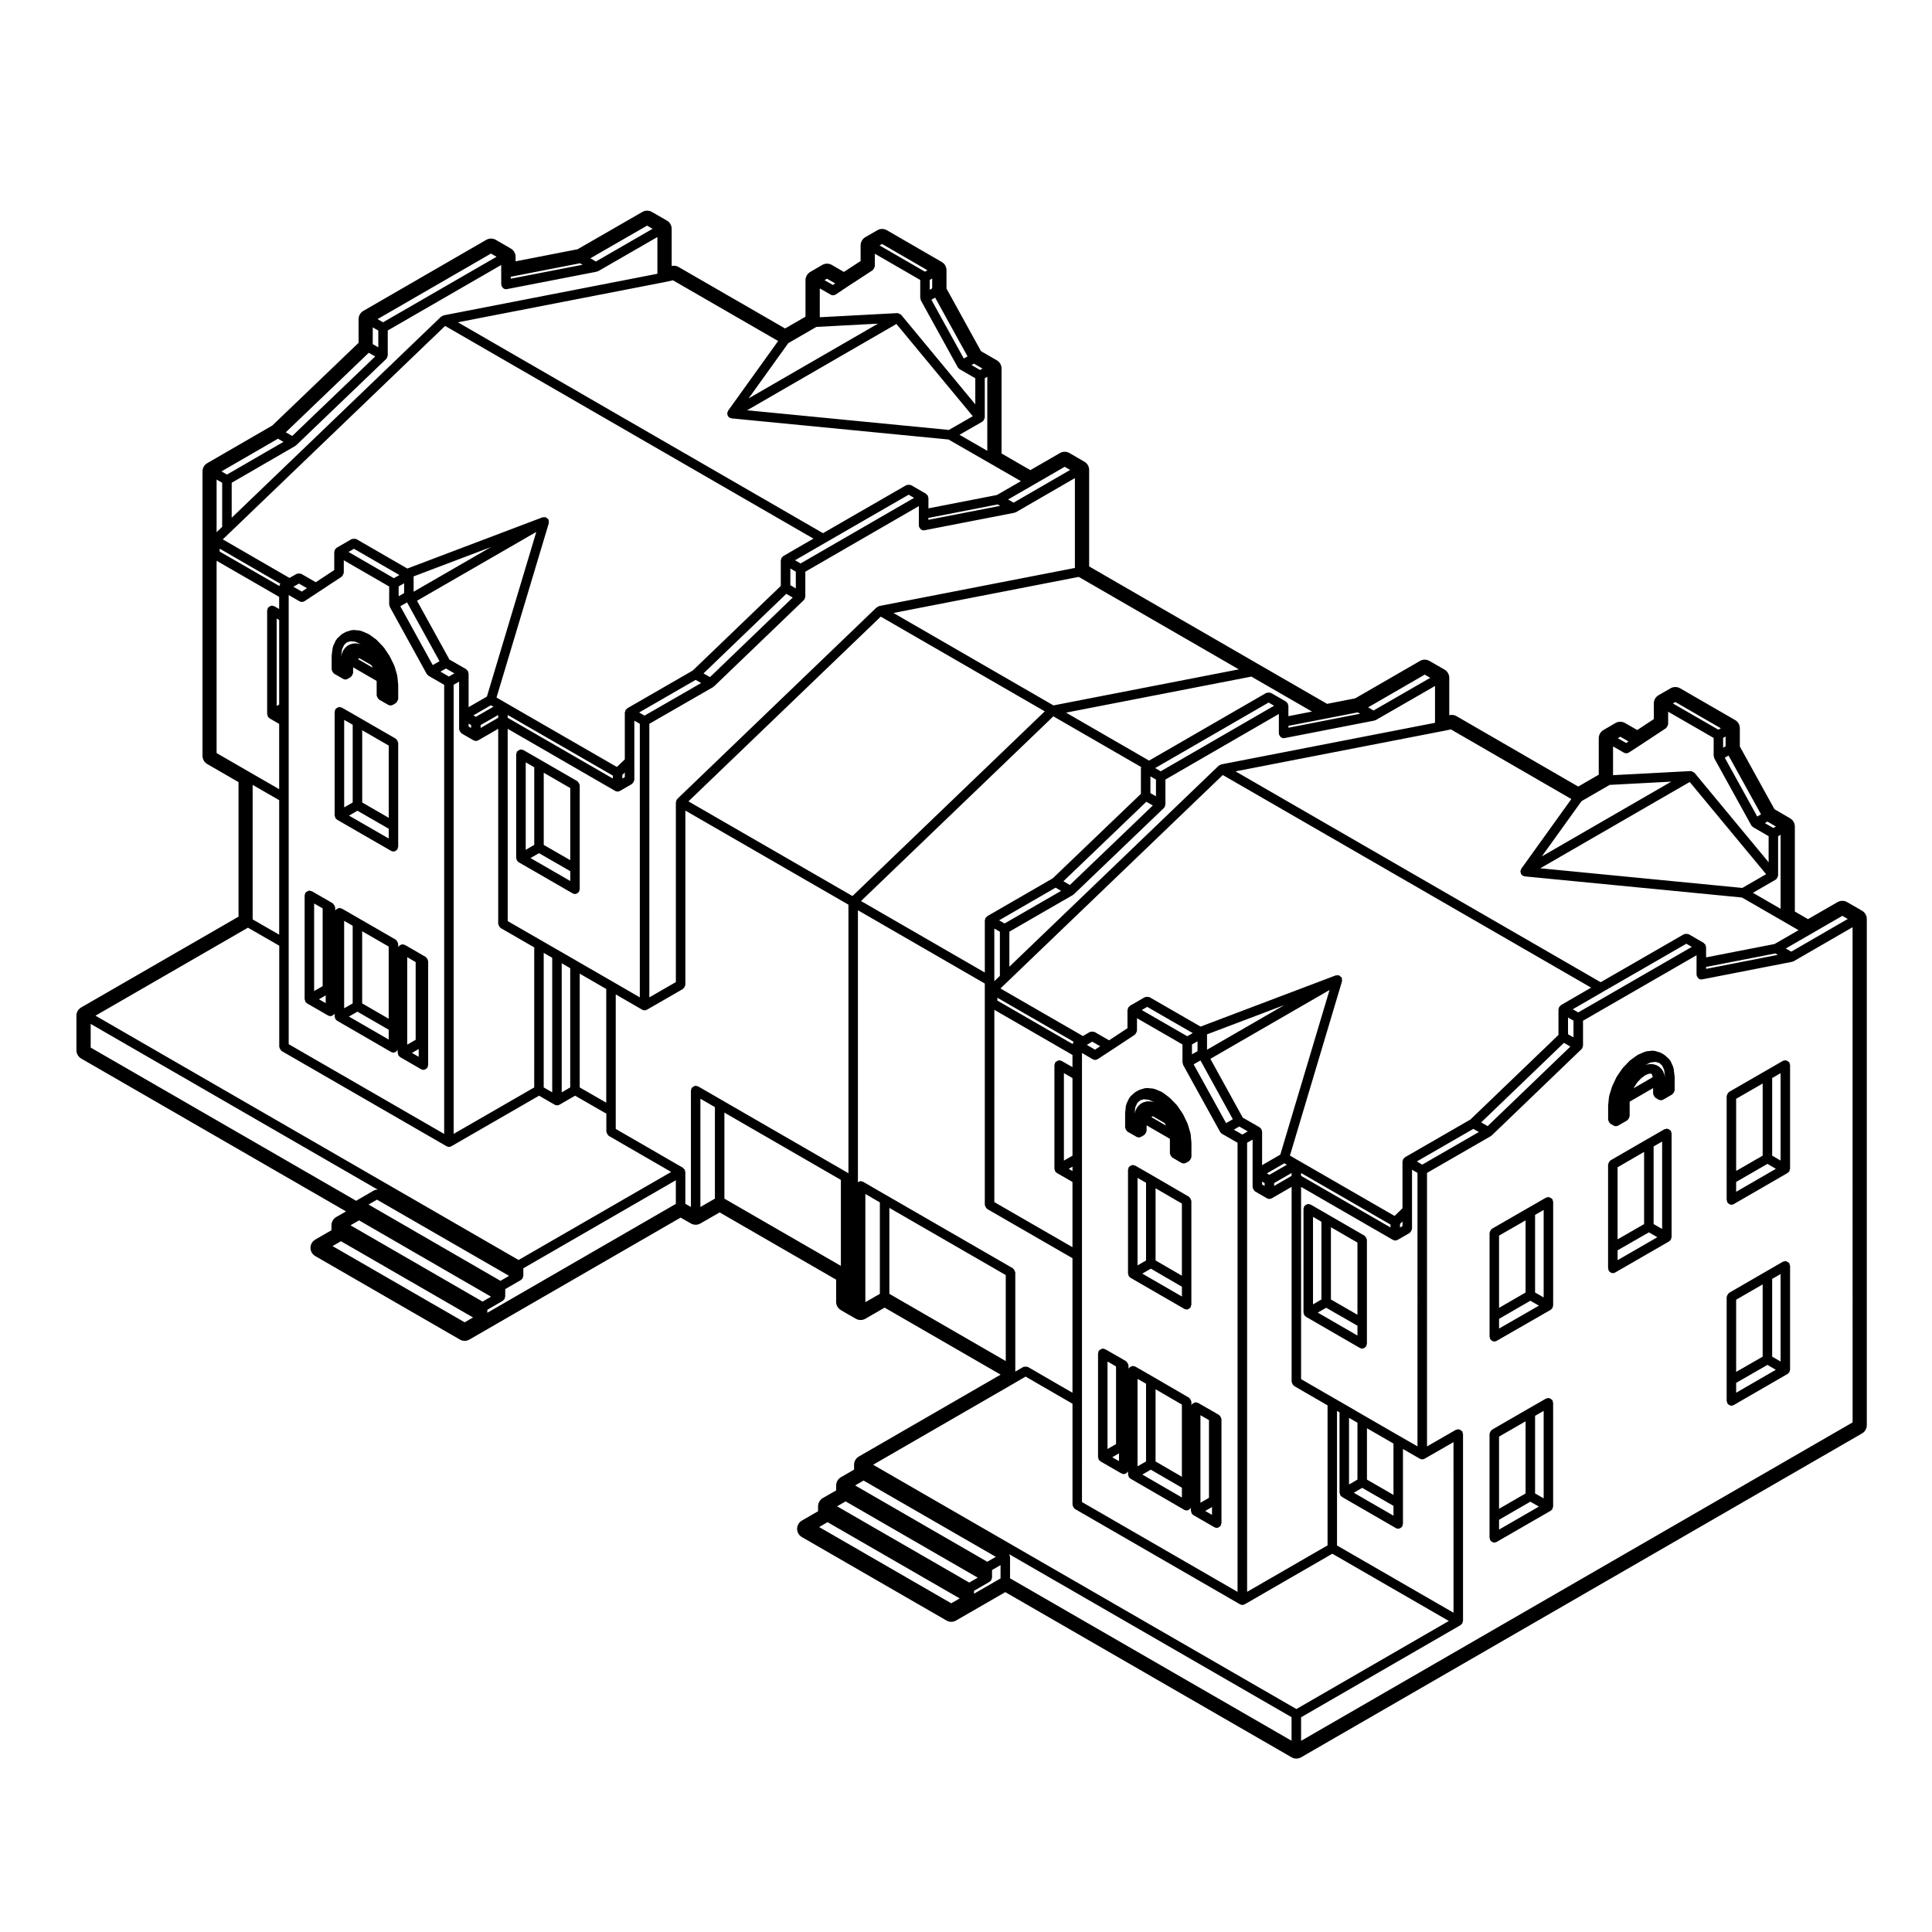 <?xml version="1.0" encoding="UTF-8"?>
<!-- Uploaded to: ICON Repo, www.svgrepo.com, Generator: ICON Repo Mixer Tools -->
<svg fill="#000000" width="800px" height="800px" version="1.1" viewBox="144 144 512 512" xmlns="http://www.w3.org/2000/svg">
 <g>
  <path d="m443.09 481.99c0.023 0.055-0.004 0.117 0.023 0.172 0.039 0.066 0.105 0.102 0.152 0.152 0.051 0.059 0.098 0.102 0.152 0.145 0.051 0.039 0.082 0.102 0.133 0.133 0.012 0.004 0.012 0.02 0.02 0.023l14.273 8.246c0.195 0.109 0.414 0.168 0.629 0.168 0.293 0 0.555-0.137 0.781-0.324 0.059-0.051 0.105-0.09 0.145-0.145 0.055-0.059 0.121-0.09 0.16-0.156 0.059-0.105 0.016-0.215 0.047-0.328 0.031-0.105 0.121-0.18 0.121-0.301v-27.531c0-0.059-0.055-0.102-0.066-0.156-0.02-0.168-0.098-0.289-0.176-0.43-0.086-0.145-0.152-0.266-0.281-0.367-0.051-0.035-0.051-0.105-0.105-0.133l-9.496-5.523c-0.004 0-0.004-0.004-0.004-0.004l-4.777-2.746c-0.105-0.059-0.223-0.016-0.332-0.047-0.105-0.031-0.176-0.121-0.297-0.121-0.059 0-0.102 0.055-0.152 0.066-0.172 0.02-0.301 0.102-0.449 0.188-0.137 0.086-0.258 0.141-0.352 0.273-0.039 0.051-0.105 0.055-0.137 0.105-0.059 0.105-0.016 0.215-0.047 0.328-0.031 0.105-0.121 0.18-0.121 0.301v27.555c0 0.066 0.059 0.102 0.066 0.156 0.023 0.109 0.043 0.191 0.09 0.301zm5.891-1.781 8.238 4.785v2.594l-10.5-6.066zm8.234 1.875-6.977-4.055v-19.121l6.977 4.055zm-9.496-4.051-2.258 1.309v-23.184l2.258 1.293z"/>
  <path d="m587.77 429.09-0.258-2.016c-0.012-0.074-0.082-0.105-0.102-0.176-0.016-0.059 0.023-0.121-0.004-0.18l-0.711-1.57c-0.039-0.086-0.137-0.105-0.188-0.18-0.055-0.07-0.039-0.168-0.105-0.227l-1.152-1.062c-0.035-0.035-0.098-0.02-0.133-0.051s-0.039-0.09-0.09-0.117l-0.785-0.453c-0.047-0.023-0.102 0-0.145-0.02-0.047-0.02-0.066-0.082-0.109-0.098l-1.484-0.453c-0.086-0.023-0.16 0.035-0.246 0.023-0.09-0.012-0.156-0.086-0.246-0.074l-1.691 0.168c-0.074 0.004-0.109 0.082-0.18 0.098-0.066 0.02-0.125-0.023-0.195 0.004l-1.844 0.797c-0.051 0.02-0.059 0.082-0.105 0.105-0.039 0.023-0.098 0.004-0.133 0.035l-1.867 1.359c-0.035 0.023-0.031 0.074-0.059 0.102-0.035 0.031-0.086 0.016-0.109 0.051l-1.742 1.82c-0.023 0.031-0.016 0.07-0.039 0.102-0.023 0.031-0.07 0.031-0.09 0.059l-1.492 2.176c-0.02 0.031-0.004 0.07-0.02 0.105-0.023 0.035-0.07 0.039-0.086 0.074l-1.113 2.371c-0.016 0.031 0.012 0.066-0.004 0.102-0.012 0.031-0.051 0.035-0.059 0.07l-0.734 2.394c-0.016 0.047 0.02 0.086 0.016 0.133-0.012 0.047-0.059 0.07-0.066 0.109l-0.227 2.273c0 0.023 0.02 0.039 0.02 0.066 0 0.023-0.023 0.035-0.023 0.059v3.68c0 0.066 0.059 0.105 0.07 0.168 0.02 0.16 0.098 0.281 0.176 0.422 0.086 0.145 0.152 0.266 0.293 0.367 0.051 0.039 0.055 0.105 0.105 0.137l0.801 0.449 0.004 0.004c0.191 0.105 0.402 0.16 0.613 0.16 0.223 0 0.438-0.059 0.637-0.172l2.371-1.375c0.055-0.031 0.055-0.098 0.105-0.133 0.133-0.102 0.203-0.223 0.289-0.367 0.086-0.145 0.152-0.262 0.176-0.43 0.004-0.059 0.066-0.102 0.066-0.156v-3.641l0.02-0.242 6.195-3.578v1.484c0 0.059 0.059 0.102 0.066 0.156 0.02 0.16 0.098 0.281 0.176 0.43 0.086 0.141 0.145 0.266 0.281 0.367 0.051 0.035 0.051 0.105 0.105 0.133l0.805 0.473c0.004 0 0.004 0 0.012 0.004 0.191 0.105 0.402 0.168 0.625 0.168 0.223 0 0.438-0.059 0.629-0.172l2.379-1.375c0.055-0.031 0.055-0.098 0.105-0.133 0.133-0.102 0.195-0.223 0.289-0.367 0.086-0.145 0.156-0.262 0.176-0.43 0.004-0.059 0.066-0.102 0.066-0.156v-3.672c0-0.031-0.031-0.051-0.035-0.082-0.023-0.051 0.004-0.07 0-0.102zm-2.578 0.004c-0.012-0.066-0.074-0.098-0.09-0.152-0.016-0.055 0.02-0.117-0.004-0.172l-0.457-1.043c-0.039-0.086-0.133-0.105-0.188-0.176-0.051-0.074-0.039-0.176-0.105-0.242l-0.754-0.699c-0.074-0.07-0.176-0.051-0.262-0.102-0.086-0.047-0.109-0.141-0.207-0.172l-0.453-0.145h-0.004c-0.012 0-0.012-0.012-0.016-0.012l-0.516-0.156c-0.082-0.02-0.145 0.031-0.227 0.023-0.098-0.012-0.152-0.09-0.258-0.074l-1.184 0.105c-0.074 0.004-0.109 0.082-0.18 0.098-0.07 0.02-0.133-0.023-0.203 0.004l-0.098 0.039 0.004-0.004 1.551-0.676 1.254-0.121 0.961 0.301 0.746 0.684 0.523 1.164 0.223 1.758v0.246zm-8.094 2.965 0.871-1.301 0.992-1.039 1.043-0.762 0.887-0.383 0.742-0.066 0.02 0.004 0.004 0.004 0.277 0.645 0.039 0.316-5.031 2.902z"/>
  <path d="m442.4 443.39c0.086 0.141 0.145 0.266 0.281 0.363 0.047 0.039 0.051 0.105 0.105 0.137l2.379 1.367h0.004c0.191 0.105 0.402 0.168 0.625 0.168 0.215 0 0.434-0.059 0.625-0.168l0.805-0.465c0.055-0.031 0.059-0.102 0.105-0.137 0.137-0.102 0.203-0.223 0.289-0.367 0.086-0.141 0.156-0.262 0.176-0.422 0.012-0.066 0.07-0.102 0.07-0.16v-1.477l6.156 3.562 0.016 0.297v3.594c0 0.066 0.059 0.102 0.066 0.156 0.023 0.168 0.102 0.289 0.18 0.43 0.082 0.145 0.145 0.266 0.281 0.367 0.047 0.039 0.051 0.105 0.105 0.137l2.402 1.387h0.012c0.188 0.105 0.402 0.168 0.621 0.168 0.215 0 0.434-0.059 0.621-0.168h0.012l0.781-0.453c0.055-0.031 0.059-0.102 0.105-0.137 0.133-0.102 0.195-0.223 0.281-0.363 0.086-0.145 0.16-0.266 0.18-0.434 0.012-0.059 0.066-0.102 0.066-0.156v-3.68c0-0.02-0.02-0.035-0.023-0.055 0-0.023 0.02-0.039 0.02-0.059l-0.207-2.273c-0.004-0.051-0.055-0.082-0.059-0.125-0.012-0.047 0.023-0.082 0.012-0.121l-0.73-2.418c-0.012-0.035-0.051-0.047-0.066-0.082-0.016-0.035 0.012-0.07-0.004-0.105l-1.137-2.363c-0.016-0.035-0.055-0.035-0.074-0.066-0.016-0.035 0-0.07-0.02-0.102l-1.465-2.168c-0.023-0.035-0.07-0.031-0.102-0.066-0.023-0.031-0.012-0.074-0.039-0.105l-1.77-1.82c-0.023-0.031-0.07-0.02-0.102-0.039-0.023-0.023-0.02-0.07-0.051-0.09l-1.812-1.367c-0.047-0.035-0.105-0.016-0.152-0.039-0.055-0.031-0.066-0.098-0.117-0.117l-1.848-0.777c-0.066-0.031-0.133 0.016-0.203 0-0.066-0.02-0.105-0.09-0.172-0.098l-1.742-0.156c-0.105-0.02-0.168 0.066-0.266 0.074-0.082 0.004-0.141-0.047-0.223-0.023l-1.465 0.453c-0.051 0.016-0.066 0.074-0.109 0.098-0.039 0.016-0.09-0.012-0.125 0.016l-0.805 0.453c-0.051 0.023-0.055 0.09-0.098 0.121-0.051 0.031-0.105 0.016-0.152 0.055l-1.137 1.062c-0.07 0.066-0.055 0.156-0.105 0.23-0.051 0.07-0.141 0.086-0.176 0.16l-0.73 1.57c-0.035 0.07 0.012 0.137-0.012 0.211-0.02 0.07-0.098 0.105-0.105 0.188l-0.207 1.996c0 0.023 0.02 0.047 0.02 0.07 0 0.02-0.023 0.035-0.023 0.059v3.672c0 0.066 0.059 0.102 0.066 0.156 0.008 0.18 0.086 0.297 0.164 0.445zm3.734-7.773 0.957-0.297 1.309 0.121 1.535 0.664 0.023 0.016-0.18-0.07c-0.059-0.02-0.109 0.02-0.172 0.004-0.055-0.016-0.086-0.074-0.141-0.082l-1.152-0.125c-0.098-0.02-0.168 0.066-0.262 0.07-0.086 0.004-0.152-0.051-0.242-0.023l-1.012 0.309c-0.105 0.031-0.141 0.133-0.23 0.188-0.09 0.051-0.195 0.035-0.277 0.105l-0.754 0.73c-0.066 0.066-0.051 0.156-0.102 0.227-0.055 0.07-0.145 0.09-0.18 0.172l-0.453 1.023c-0.031 0.066 0.016 0.121-0.004 0.188-0.02 0.07-0.086 0.105-0.098 0.18l0.16-1.562 0.523-1.145zm3.371 4.199 3.094 1.785 0.223 0.332 0.176 0.363-3.883-2.254z"/>
  <path d="m232.84 360.6c0.02 0.059-0.012 0.117 0.02 0.172 0.039 0.07 0.105 0.102 0.16 0.156 0.047 0.059 0.09 0.102 0.141 0.145 0.055 0.039 0.09 0.105 0.141 0.137 0.012 0.004 0.012 0.016 0.016 0.02l14.324 8.258c0.195 0.109 0.414 0.168 0.629 0.168 0.293 0 0.555-0.137 0.781-0.324 0.059-0.051 0.105-0.09 0.152-0.145s0.117-0.09 0.156-0.156c0.059-0.105 0.016-0.215 0.047-0.328 0.031-0.105 0.121-0.18 0.121-0.301v-27.543c0-0.066-0.059-0.102-0.066-0.156-0.023-0.168-0.102-0.289-0.18-0.43-0.082-0.145-0.145-0.266-0.281-0.367-0.047-0.039-0.051-0.105-0.105-0.137l-9.547-5.512-4.777-2.746c-0.105-0.059-0.223-0.016-0.328-0.047s-0.18-0.121-0.301-0.121c-0.059 0-0.102 0.059-0.156 0.066-0.172 0.02-0.293 0.102-0.438 0.18-0.141 0.086-0.262 0.145-0.359 0.277-0.035 0.051-0.105 0.055-0.137 0.105-0.059 0.105-0.016 0.215-0.047 0.328-0.031 0.105-0.121 0.18-0.121 0.301v27.543c0 0.066 0.059 0.102 0.066 0.156 0.02 0.113 0.043 0.199 0.09 0.301zm5.887-1.75 8.289 4.781v2.586l-10.535-6.074zm8.285 1.875-7.023-4.055v-19.141l7.027 4.055v19.141zm-9.543-4.055-2.258 1.293v-23.184l2.258 1.293z"/>
  <path d="m232.12 322.01c0.086 0.141 0.145 0.266 0.281 0.367 0.051 0.035 0.051 0.105 0.105 0.133l2.398 1.395c0.004 0.004 0.012 0 0.02 0.004 0.188 0.105 0.398 0.168 0.613 0.168 0.227 0 0.449-0.07 0.645-0.18 0.004-0.004 0.016-0.004 0.023-0.012l0.781-0.492c0.047-0.031 0.047-0.09 0.09-0.121 0.125-0.105 0.188-0.23 0.266-0.379 0.086-0.145 0.16-0.266 0.18-0.434 0.004-0.051 0.055-0.082 0.055-0.133v-1.484l6.207 3.594 0.035 0.289v3.582c0 0.066 0.059 0.102 0.066 0.156 0.023 0.168 0.102 0.289 0.176 0.43 0.09 0.145 0.152 0.266 0.289 0.367 0.047 0.039 0.051 0.105 0.105 0.137l2.402 1.387h0.012c0.188 0.105 0.402 0.168 0.621 0.168 0.215 0 0.434-0.059 0.621-0.168h0.012l0.781-0.453c0.055-0.031 0.059-0.102 0.105-0.137 0.125-0.102 0.191-0.223 0.277-0.363 0.086-0.145 0.16-0.266 0.18-0.434 0.012-0.059 0.066-0.102 0.066-0.156v-3.68c0-0.023-0.023-0.035-0.023-0.059s0.023-0.039 0.02-0.066l-0.227-2.273c-0.004-0.047-0.051-0.066-0.059-0.105-0.004-0.047 0.031-0.086 0.016-0.125l-0.711-2.414c-0.012-0.039-0.059-0.051-0.074-0.09-0.012-0.039 0.016-0.082-0.004-0.109l-1.16-2.363c-0.016-0.031-0.051-0.031-0.066-0.059-0.02-0.023 0-0.059-0.02-0.09l-1.465-2.188c-0.023-0.035-0.074-0.035-0.102-0.066-0.023-0.031-0.012-0.074-0.039-0.105l-1.742-1.82c-0.031-0.035-0.082-0.02-0.109-0.051-0.031-0.023-0.023-0.074-0.059-0.102l-1.844-1.34c-0.047-0.031-0.102-0.012-0.141-0.035-0.039-0.023-0.055-0.086-0.105-0.105l-1.867-0.797c-0.066-0.031-0.133 0.016-0.195-0.004-0.07-0.016-0.105-0.09-0.18-0.098l-1.715-0.156c-0.102-0.016-0.16 0.066-0.258 0.074-0.082 0.004-0.145-0.047-0.23-0.023l-1.465 0.453c-0.051 0.016-0.066 0.074-0.109 0.098-0.039 0.016-0.09-0.012-0.125 0.016l-0.805 0.453c-0.055 0.031-0.055 0.098-0.105 0.125-0.047 0.035-0.105 0.02-0.145 0.059l-1.117 1.062c-0.066 0.059-0.051 0.145-0.102 0.215s-0.141 0.086-0.176 0.16l-0.73 1.566c-0.031 0.066 0.012 0.121-0.012 0.188-0.02 0.07-0.09 0.102-0.102 0.172l-0.277 2.004c-0.004 0.035 0.023 0.059 0.023 0.098-0.004 0.031-0.035 0.051-0.035 0.082v3.672c0 0.059 0.059 0.102 0.066 0.156 0.004 0.176 0.078 0.297 0.16 0.441zm3.781-7.769 0.973-0.297 1.25 0.109 1.441 0.625-0.047-0.016c-0.055-0.02-0.105 0.02-0.16 0.012-0.059-0.016-0.09-0.074-0.145-0.082l-1.164-0.105c-0.098-0.016-0.156 0.066-0.25 0.074-0.082 0.004-0.152-0.051-0.23-0.023l-1.004 0.309c-0.102 0.031-0.137 0.133-0.227 0.18-0.086 0.051-0.191 0.031-0.273 0.105l-0.754 0.711c-0.07 0.066-0.055 0.16-0.105 0.238-0.051 0.07-0.141 0.09-0.18 0.172l-0.457 1.023c-0.031 0.066 0.012 0.121-0.004 0.188-0.02 0.066-0.086 0.098-0.098 0.16l-0.066 0.488v-0.258l0.242-1.754 0.543-1.176zm3.34 4.199 3.113 1.785 0.242 0.352 0.172 0.363-3.926-2.273z"/>
  <path d="m467.47 519.5c-0.086-0.141-0.145-0.266-0.281-0.367-0.051-0.035-0.051-0.105-0.105-0.133l-0.805-0.473c-0.004 0-0.004-0.004-0.004-0.004l-4.777-2.746c-0.105-0.059-0.215-0.016-0.328-0.047-0.105-0.031-0.18-0.121-0.301-0.121-0.059 0-0.102 0.059-0.156 0.066-0.172 0.02-0.293 0.102-0.441 0.18-0.137 0.086-0.258 0.145-0.352 0.277-0.039 0.051-0.105 0.055-0.137 0.105-0.059 0.105-0.016 0.215-0.047 0.328v0.004-1.074c0-0.059-0.055-0.102-0.066-0.156-0.02-0.168-0.098-0.289-0.176-0.43-0.086-0.145-0.152-0.266-0.281-0.367-0.051-0.035-0.051-0.105-0.105-0.133l-9.496-5.523c-0.004 0-0.004-0.004-0.004-0.004l-4.777-2.746c-0.105-0.059-0.223-0.016-0.332-0.047-0.105-0.031-0.176-0.121-0.297-0.121-0.059 0-0.102 0.055-0.152 0.066-0.172 0.02-0.301 0.102-0.449 0.188-0.137 0.086-0.258 0.141-0.352 0.273-0.039 0.051-0.105 0.055-0.137 0.105-0.059 0.105-0.016 0.215-0.047 0.328v0.004-1.102c0-0.059-0.055-0.102-0.066-0.156-0.02-0.168-0.102-0.289-0.18-0.434-0.086-0.141-0.145-0.266-0.281-0.363-0.047-0.039-0.051-0.105-0.105-0.137l-0.781-0.453-4.777-2.746c-0.105-0.059-0.223-0.016-0.328-0.047s-0.18-0.121-0.301-0.121c-0.059 0-0.102 0.059-0.156 0.066-0.172 0.02-0.293 0.102-0.438 0.18-0.141 0.086-0.262 0.145-0.359 0.277-0.035 0.051-0.105 0.055-0.137 0.105-0.059 0.105-0.016 0.215-0.047 0.328-0.031 0.105-0.121 0.18-0.121 0.301v27.555c0 0.066 0.059 0.102 0.066 0.156 0.016 0.109 0.039 0.203 0.086 0.309 0.023 0.059-0.004 0.117 0.023 0.172 0.039 0.066 0.105 0.102 0.156 0.152 0.047 0.059 0.09 0.102 0.145 0.145 0.051 0.039 0.082 0.102 0.133 0.133 0.012 0.004 0.012 0.02 0.02 0.023l5.562 3.199c0.203 0.109 0.414 0.168 0.629 0.168 0.293 0 0.555-0.137 0.785-0.324 0.055-0.051 0.102-0.09 0.141-0.145 0.055-0.059 0.121-0.09 0.16-0.156 0.059-0.105 0.016-0.215 0.047-0.328v-0.004 1.082c0 0.059 0.055 0.102 0.066 0.156 0.016 0.109 0.039 0.195 0.086 0.309 0.02 0.055-0.012 0.109 0.02 0.168 0.039 0.07 0.105 0.102 0.16 0.156 0.047 0.059 0.09 0.102 0.141 0.145 0.055 0.039 0.09 0.105 0.141 0.137 0.012 0.004 0.012 0.016 0.016 0.02l14.273 8.266c0.195 0.109 0.414 0.168 0.629 0.168 0.293 0 0.555-0.137 0.781-0.324 0.059-0.051 0.105-0.09 0.145-0.145 0.055-0.059 0.121-0.09 0.16-0.156 0.059-0.105 0.016-0.223 0.047-0.328v-0.004 1.094c0 0.066 0.059 0.102 0.066 0.156 0.016 0.109 0.039 0.195 0.086 0.301 0.02 0.059-0.012 0.117 0.02 0.172 0.039 0.07 0.105 0.102 0.156 0.156 0.051 0.055 0.098 0.102 0.152 0.145 0.047 0.039 0.082 0.102 0.133 0.133 0.012 0.004 0.012 0.02 0.02 0.023l5.582 3.219c0.195 0.109 0.414 0.168 0.629 0.168 0.293 0 0.555-0.137 0.781-0.324 0.059-0.051 0.105-0.09 0.145-0.145 0.055-0.059 0.121-0.09 0.16-0.156 0.059-0.105 0.016-0.215 0.047-0.328 0.031-0.105 0.121-0.18 0.121-0.301v-27.555c0-0.059-0.055-0.102-0.066-0.156-0.008-0.168-0.078-0.285-0.164-0.438zm-3.082 21.438-2.258 1.305v-23.195l2.258 1.293zm-7.176-5.582-6.977-4.055v-19.129l6.977 4.055zm-9.496-4.059-2.258 1.293v-23.176l2.258 1.293zm-7.953-4.602-2.258 1.309v-23.184l2.258 1.293zm0.781 2.453v2.062l-1.785-1.023zm8.434 4.332 8.238 4.785v2.586l-10.488-6.074zm16.215 9.902v2.074l-1.797-1.039z"/>
  <path d="m618.23 478.82c-0.031-0.055-0.102-0.059-0.137-0.105-0.105-0.133-0.227-0.203-0.371-0.289-0.141-0.086-0.262-0.156-0.43-0.176-0.059-0.012-0.098-0.066-0.152-0.066-0.109 0-0.188 0.098-0.297 0.121-0.109 0.023-0.23-0.016-0.332 0.047l-4.75 2.746-9.547 5.523c-0.055 0.031-0.059 0.102-0.105 0.137-0.133 0.102-0.195 0.223-0.281 0.363-0.086 0.145-0.16 0.266-0.18 0.434-0.012 0.059-0.066 0.102-0.066 0.156v27.555c0 0.117 0.098 0.191 0.121 0.301 0.023 0.109-0.016 0.227 0.047 0.328 0.039 0.07 0.105 0.102 0.16 0.156 0.047 0.059 0.09 0.102 0.145 0.145 0.227 0.188 0.492 0.324 0.781 0.324 0.215 0 0.434-0.055 0.629-0.168l14.297-8.266c0.012-0.004 0.012-0.02 0.02-0.023 0.055-0.035 0.086-0.098 0.133-0.133 0.059-0.051 0.105-0.09 0.145-0.145 0.055-0.059 0.121-0.09 0.16-0.156 0.031-0.055 0-0.109 0.02-0.172 0.047-0.105 0.07-0.188 0.086-0.301 0.012-0.059 0.066-0.102 0.066-0.156v-27.555c0-0.117-0.098-0.191-0.121-0.301-0.027-0.105 0.02-0.219-0.039-0.324zm-2.356 25.996-2.231-1.289v-20.605l2.231-1.289zm-4.75-1.289-7.027 4.039v-19.125l7.027-4.066zm-7.027 6.949 8.289-4.762 2.231 1.289-10.52 6.082z"/>
  <path d="m586.83 443.71c-0.031-0.055-0.102-0.059-0.137-0.105-0.102-0.125-0.215-0.191-0.359-0.277-0.145-0.086-0.266-0.156-0.438-0.18-0.059-0.004-0.098-0.066-0.156-0.066-0.117 0-0.191 0.098-0.301 0.121-0.109 0.031-0.227-0.016-0.328 0.047l-4.777 2.746-9.547 5.519c-0.055 0.031-0.059 0.102-0.105 0.137-0.133 0.102-0.195 0.223-0.281 0.363-0.086 0.145-0.16 0.266-0.18 0.434-0.012 0.059-0.066 0.102-0.066 0.156v27.535c0 0.117 0.098 0.191 0.121 0.301 0.031 0.109-0.016 0.227 0.047 0.328 0.039 0.07 0.105 0.102 0.16 0.156 0.047 0.059 0.09 0.102 0.145 0.145 0.227 0.188 0.492 0.324 0.781 0.324 0.215 0 0.434-0.055 0.629-0.168l14.324-8.266c0.004-0.004 0.004-0.016 0.016-0.02 0.055-0.031 0.09-0.102 0.141-0.137 0.055-0.051 0.102-0.09 0.141-0.145 0.055-0.059 0.121-0.09 0.16-0.156 0.031-0.055 0-0.117 0.02-0.172 0.047-0.105 0.07-0.188 0.086-0.301 0.004-0.059 0.066-0.098 0.066-0.156v-27.531c0-0.117-0.098-0.191-0.121-0.301-0.023-0.117 0.02-0.227-0.039-0.332zm-2.348 25.98-2.258-1.293v-20.586l2.258-1.293zm-4.781-1.289-7.027 4.039v-19.105l7.027-4.066zm-7.023 6.945 8.289-4.762 2.246 1.289-10.535 6.082z"/>
  <path d="m555.44 515.09c-0.031-0.055-0.105-0.059-0.137-0.105-0.102-0.125-0.215-0.191-0.359-0.277-0.145-0.086-0.266-0.156-0.438-0.18-0.059-0.004-0.102-0.066-0.156-0.066-0.117 0-0.191 0.098-0.301 0.121-0.109 0.023-0.227-0.016-0.328 0.047l-4.801 2.754-9.547 5.512c-0.055 0.031-0.059 0.102-0.105 0.137-0.133 0.105-0.203 0.223-0.281 0.367-0.086 0.141-0.156 0.262-0.18 0.43-0.004 0.059-0.066 0.098-0.066 0.156v27.555c0 0.117 0.098 0.191 0.121 0.301 0.031 0.109-0.016 0.227 0.047 0.328 0.039 0.07 0.105 0.102 0.156 0.156s0.098 0.102 0.152 0.145c0.227 0.188 0.492 0.324 0.781 0.324 0.215 0 0.434-0.055 0.629-0.168l14.344-8.277c0.004-0.004 0.004-0.016 0.016-0.02 0.055-0.031 0.09-0.102 0.141-0.137 0.055-0.051 0.102-0.09 0.141-0.145 0.055-0.059 0.121-0.09 0.16-0.156 0.031-0.055 0-0.109 0.02-0.172 0.047-0.105 0.07-0.188 0.086-0.301 0.004-0.059 0.066-0.098 0.066-0.156l-0.004-27.543c0-0.117-0.098-0.191-0.121-0.301-0.02-0.113 0.027-0.223-0.035-0.328zm-2.352 25.992-2.277-1.305v-20.574l2.277-1.305zm-4.797-1.301-7.027 4.066v-19.129l7.027-4.055zm-7.023 6.973 8.289-4.793 2.266 1.301-10.555 6.09z"/>
  <path d="m555.44 461.84c-0.031-0.055-0.105-0.059-0.137-0.105-0.102-0.125-0.215-0.191-0.359-0.277-0.145-0.086-0.266-0.156-0.438-0.18-0.059-0.004-0.102-0.066-0.156-0.066-0.117 0-0.191 0.098-0.301 0.121-0.109 0.023-0.227-0.016-0.328 0.047l-4.797 2.754-9.547 5.5c-0.055 0.031-0.059 0.102-0.105 0.137-0.125 0.102-0.191 0.223-0.277 0.363-0.086 0.145-0.156 0.266-0.18 0.434-0.004 0.059-0.066 0.098-0.066 0.156v27.531c0 0.117 0.098 0.191 0.121 0.301 0.031 0.109-0.016 0.227 0.047 0.328 0.039 0.07 0.105 0.102 0.16 0.156 0.047 0.059 0.09 0.102 0.141 0.145 0.23 0.188 0.5 0.324 0.785 0.324 0.215 0 0.43-0.055 0.629-0.168l14.344-8.246c0.004-0.004 0.004-0.016 0.016-0.02 0.055-0.031 0.09-0.102 0.141-0.137 0.055-0.051 0.102-0.09 0.141-0.145 0.055-0.059 0.121-0.09 0.16-0.156 0.031-0.055 0-0.109 0.02-0.172 0.047-0.105 0.07-0.188 0.086-0.301 0.004-0.059 0.066-0.098 0.066-0.156l0.004-27.535c0-0.117-0.098-0.191-0.121-0.301-0.031-0.113 0.016-0.23-0.047-0.332zm-2.352 25.992-2.277-1.305v-20.574l2.277-1.305zm-4.797-1.305-7.027 4.066v-19.141l7.027-4.051zm-7.023 6.977 8.289-4.793 2.266 1.301-10.555 6.066z"/>
  <path d="m618.23 425.59c-0.031-0.055-0.102-0.059-0.137-0.105-0.105-0.137-0.227-0.203-0.371-0.289-0.145-0.086-0.262-0.156-0.43-0.176-0.055-0.012-0.098-0.066-0.152-0.066-0.117 0-0.191 0.098-0.297 0.121-0.109 0.031-0.23-0.016-0.332 0.047l-4.75 2.746-9.547 5.5c-0.055 0.031-0.059 0.102-0.105 0.137-0.133 0.102-0.195 0.223-0.281 0.363-0.086 0.145-0.156 0.266-0.18 0.434-0.004 0.059-0.066 0.098-0.066 0.156v27.555c0 0.117 0.098 0.191 0.121 0.301s-0.016 0.227 0.047 0.328c0.039 0.07 0.105 0.102 0.16 0.156 0.047 0.059 0.09 0.102 0.145 0.145 0.227 0.188 0.492 0.324 0.781 0.324 0.215 0 0.434-0.055 0.629-0.168l14.297-8.266c0.012-0.004 0.012-0.02 0.02-0.023 0.055-0.035 0.086-0.098 0.133-0.133 0.059-0.051 0.105-0.09 0.145-0.145 0.051-0.055 0.117-0.09 0.156-0.152 0.031-0.055 0-0.109 0.023-0.172 0.047-0.105 0.07-0.191 0.086-0.309 0.012-0.059 0.066-0.102 0.066-0.156v-27.531c0-0.117-0.098-0.191-0.121-0.301-0.027-0.105 0.02-0.223-0.039-0.32zm-4.586 4.098 2.231-1.289v23.16l-2.231-1.301zm-2.519 20.566-7.027 4.055v-19.121l7.027-4.051zm-7.027 6.969 8.289-4.781 2.242 1.305-10.531 6.086z"/>
  <path d="m506.01 471.98c-0.086-0.141-0.145-0.266-0.281-0.363-0.047-0.039-0.051-0.105-0.105-0.137l-9.551-5.523-4.746-2.746c-0.105-0.059-0.223-0.016-0.328-0.047s-0.18-0.121-0.301-0.121c-0.059 0-0.102 0.055-0.152 0.066-0.168 0.02-0.289 0.098-0.434 0.176-0.141 0.086-0.266 0.152-0.367 0.289-0.039 0.047-0.105 0.051-0.137 0.105-0.059 0.105-0.016 0.223-0.047 0.328-0.031 0.105-0.121 0.18-0.121 0.301v27.555c0 0.059 0.055 0.102 0.066 0.156 0.016 0.109 0.039 0.195 0.082 0.301 0.023 0.059-0.004 0.117 0.023 0.172 0.039 0.07 0.105 0.102 0.16 0.156 0.047 0.059 0.09 0.102 0.145 0.145 0.051 0.039 0.082 0.102 0.133 0.133 0.012 0.004 0.012 0.02 0.02 0.023l14.297 8.266c0.195 0.109 0.414 0.168 0.629 0.168 0.293 0 0.555-0.137 0.781-0.324 0.059-0.051 0.105-0.09 0.145-0.145 0.055-0.059 0.121-0.09 0.16-0.156 0.059-0.105 0.016-0.223 0.047-0.328s0.121-0.18 0.121-0.301v-27.555c0-0.059-0.055-0.102-0.066-0.156-0.008-0.176-0.086-0.289-0.172-0.438zm-2.273 20.449-7.031-4.051v-19.148l7.031 4.066zm-9.547-4.051-2.227 1.289v-23.184l2.227 1.289zm1.258 2.188 8.293 4.769v2.602l-10.52-6.082z"/>
  <path d="m257.24 398.12c-0.09-0.145-0.152-0.273-0.293-0.367-0.047-0.039-0.051-0.105-0.105-0.137l-0.805-0.465h-0.004l-4.742-2.75c-0.102-0.059-0.211-0.016-0.316-0.047-0.109-0.031-0.191-0.125-0.312-0.125-0.059 0-0.102 0.055-0.152 0.066-0.168 0.02-0.289 0.098-0.43 0.176-0.145 0.086-0.273 0.152-0.371 0.293-0.039 0.047-0.105 0.047-0.133 0.102-0.059 0.102-0.016 0.211-0.047 0.316 0 0.004-0.004 0.012-0.004 0.016v-1.074c0-0.066-0.059-0.102-0.066-0.156-0.023-0.168-0.102-0.289-0.18-0.43-0.082-0.145-0.145-0.266-0.281-0.367-0.047-0.039-0.051-0.105-0.105-0.137l-9.547-5.512-4.777-2.754c-0.105-0.059-0.223-0.016-0.328-0.047-0.105-0.031-0.18-0.121-0.301-0.121-0.059 0-0.102 0.055-0.156 0.066-0.16 0.02-0.281 0.098-0.43 0.18-0.145 0.086-0.266 0.145-0.367 0.281-0.039 0.047-0.105 0.051-0.137 0.105-0.031 0.051 0 0.105-0.02 0.152v-0.891c0-0.059-0.055-0.098-0.066-0.145-0.02-0.168-0.098-0.289-0.176-0.434-0.086-0.141-0.145-0.273-0.277-0.367-0.047-0.039-0.051-0.105-0.102-0.133l-0.805-0.484h-0.012c0-0.004 0-0.012-0.004-0.012l-4.777-2.746c-0.105-0.059-0.215-0.016-0.328-0.047-0.105-0.031-0.18-0.121-0.301-0.121-0.059 0-0.102 0.059-0.156 0.066-0.172 0.023-0.293 0.102-0.441 0.18-0.137 0.086-0.258 0.145-0.352 0.277-0.039 0.051-0.105 0.055-0.137 0.105-0.059 0.105-0.016 0.215-0.047 0.328-0.031 0.105-0.121 0.18-0.121 0.301v27.555c0 0.066 0.059 0.102 0.066 0.156 0.016 0.109 0.039 0.195 0.086 0.309 0.02 0.055-0.012 0.109 0.02 0.168 0.039 0.07 0.105 0.102 0.16 0.156 0.047 0.059 0.09 0.102 0.141 0.145 0.055 0.039 0.09 0.105 0.141 0.137 0.012 0.004 0.012 0.016 0.016 0.02l5.582 3.211c0.203 0.109 0.418 0.168 0.629 0.168 0.293 0 0.555-0.137 0.785-0.324 0.055-0.051 0.102-0.09 0.141-0.145 0.055-0.059 0.121-0.09 0.16-0.156 0.031-0.051 0-0.105 0.02-0.152v0.891c0 0.059 0.055 0.102 0.066 0.156 0.016 0.109 0.039 0.195 0.086 0.309 0.02 0.055-0.012 0.109 0.02 0.168 0.039 0.07 0.105 0.102 0.16 0.156 0.047 0.059 0.09 0.102 0.141 0.145 0.055 0.039 0.09 0.105 0.141 0.137 0.012 0.004 0.012 0.016 0.016 0.02l14.324 8.289c0.195 0.109 0.414 0.168 0.629 0.168 0.293 0 0.555-0.137 0.781-0.324 0.059-0.051 0.105-0.09 0.152-0.145 0.047-0.055 0.117-0.09 0.156-0.156 0.059-0.105 0.016-0.223 0.047-0.328v-0.004 1.062c0 0.059 0.055 0.102 0.066 0.156 0.016 0.109 0.039 0.195 0.086 0.301 0.02 0.059-0.012 0.117 0.02 0.172 0.039 0.07 0.105 0.102 0.16 0.156 0.047 0.059 0.09 0.102 0.145 0.145 0.051 0.039 0.082 0.102 0.133 0.133 0.012 0.004 0.012 0.02 0.02 0.023l5.562 3.219c0.195 0.109 0.414 0.168 0.629 0.168 0.293 0 0.555-0.137 0.781-0.324 0.059-0.051 0.105-0.09 0.145-0.145 0.055-0.059 0.121-0.09 0.16-0.156 0.059-0.105 0.016-0.223 0.047-0.328s0.121-0.18 0.121-0.301v-27.543c0-0.066-0.059-0.102-0.07-0.16-0.004-0.188-0.078-0.305-0.156-0.449zm-3.086 21.434-2.231 1.289v-23.176l2.231 1.293zm-7.148-5.574-7.027-4.066v-19.121l7.027 4.055zm-9.543-4.066-2.258 1.293v-23.176l2.258 1.305zm-7.957-4.574-2.258 1.293v-23.195l2.258 1.293zm0.809 2.438v2.062l-1.793-1.027zm8.406 4.324 8.289 4.793v2.602l-10.539-6.098zm16.238 9.902v2.062l-1.785-1.031z"/>
  <path d="m297.4 351.53c-0.09-0.145-0.152-0.266-0.289-0.367-0.047-0.039-0.051-0.105-0.105-0.137l-9.547-5.512-4.777-2.754c-0.105-0.059-0.223-0.016-0.328-0.047-0.105-0.031-0.18-0.121-0.301-0.121-0.059 0-0.102 0.055-0.156 0.066-0.16 0.02-0.281 0.098-0.43 0.176-0.141 0.086-0.266 0.152-0.367 0.289-0.039 0.047-0.105 0.051-0.137 0.105-0.059 0.105-0.016 0.215-0.047 0.328-0.031 0.105-0.121 0.18-0.121 0.301v27.543c0 0.066 0.059 0.102 0.066 0.156 0.016 0.109 0.039 0.195 0.086 0.301 0.02 0.055-0.012 0.117 0.02 0.172 0.039 0.07 0.105 0.102 0.156 0.156 0.051 0.055 0.098 0.102 0.152 0.145 0.051 0.039 0.082 0.102 0.133 0.133 0.012 0.004 0.012 0.02 0.02 0.023l14.324 8.266c0.195 0.109 0.414 0.168 0.629 0.168 0.293 0 0.555-0.137 0.781-0.324 0.059-0.051 0.105-0.09 0.145-0.145 0.055-0.059 0.121-0.09 0.16-0.156 0.059-0.105 0.016-0.215 0.047-0.328 0.031-0.105 0.121-0.18 0.121-0.301v-27.547c0-0.066-0.059-0.102-0.066-0.156-0.012-0.172-0.09-0.289-0.168-0.434zm-2.277 20.43-7.027-4.051v-19.121l7.027 4.055zm-9.543-4.051-2.258 1.305v-23.184l2.258 1.305zm1.258 2.188 8.289 4.769v2.609l-10.539-6.082z"/>
  <path d="m638.72 521.69v-134.16c0-0.902-0.484-1.734-1.266-2.188l-3.965-2.281c-0.387-0.223-0.82-0.332-1.254-0.332s-0.871 0.109-1.258 0.332l-7.836 4.519-3.488-2.016v-22.52c0-0.898-0.48-1.723-1.25-2.176l-4.152-2.422-9.176-16.617v-4.832c0-0.902-0.484-1.734-1.258-2.18l-14.574-8.414c-0.387-0.227-0.828-0.336-1.258-0.336-0.434 0-0.867 0.109-1.254 0.332l-3.184 1.828c-0.781 0.449-1.266 1.285-1.266 2.188v4.152l-4.394 2.898-3.25-1.863c-0.387-0.223-0.82-0.332-1.254-0.332-0.438 0-0.875 0.109-1.27 0.344l-3.18 1.848c-0.77 0.449-1.25 1.281-1.25 2.176v9.664l-5.438 3.144-32.258-18.656c-0.383-0.227-0.82-0.336-1.258-0.336-0.168 0-0.328 0.016-0.5 0.051l-0.16 0.035v-9.906c0-0.902-0.484-1.734-1.258-2.18l-3.988-2.301c-0.387-0.227-0.828-0.336-1.258-0.336-0.434 0-0.871 0.109-1.258 0.336l-17.164 9.914-7.453 1.461-18.582-10.723-44.477-25.695v-25.574c0-0.902-0.484-1.734-1.258-2.18l-3.965-2.293c-0.387-0.227-0.828-0.336-1.258-0.336-0.434 0-0.871 0.109-1.258 0.336l-7.836 4.523-7.637-4.402v-22.516c0-0.902-0.484-1.738-1.266-2.188l-4.18-2.41-9.148-16.594v-4.871c0-0.902-0.48-1.734-1.258-2.18l-14.547-8.414c-0.387-0.227-0.82-0.336-1.258-0.336s-0.871 0.109-1.258 0.336l-3.184 1.84c-0.777 0.449-1.258 1.281-1.258 2.18v4.144l-4.43 2.891-3.203-1.859c-0.395-0.227-0.828-0.336-1.266-0.336s-0.875 0.109-1.27 0.344l-3.184 1.859c-0.77 0.453-1.25 1.281-1.25 2.176v9.672l-5.41 3.125-28.234-16.293c-0.383-0.227-0.82-0.336-1.258-0.336-0.176 0-0.352 0.02-0.523 0.055l-0.039 0.012v-9.844c0-0.902-0.484-1.738-1.266-2.188l-3.988-2.293c-0.387-0.223-0.82-0.332-1.254-0.332-0.434 0-0.867 0.109-1.258 0.332l-17.164 9.891-16.438 3.203v-1.203c0-0.902-0.48-1.727-1.254-2.18l-3.988-2.312c-0.395-0.227-0.828-0.336-1.266-0.336s-0.871 0.109-1.258 0.336l-32.582 18.832c-0.781 0.449-1.258 1.281-1.258 2.18v6.277l-22.871 21.926-17.234 9.969c-0.781 0.449-1.258 1.281-1.258 2.18v75.375c0 0.902 0.48 1.734 1.258 2.18l8.289 4.793v35.656l-41.699 24.055c-0.777 0.449-1.258 1.281-1.258 2.18v9.18c0 0.902 0.484 1.734 1.258 2.18l70.188 40.512-2.594 1.492c-0.781 0.449-1.266 1.285-1.266 2.188v1.309l-4.301 2.484c-0.777 0.449-1.258 1.281-1.258 2.18 0 0.902 0.484 1.734 1.258 2.18l38.34 22.133c0.387 0.227 0.828 0.336 1.258 0.336 0.434 0 0.871-0.109 1.258-0.336l55.973-32.324 2.734 1.562c0.383 0.223 0.816 0.332 1.25 0.332 0.434 0 0.867-0.109 1.254-0.332l5.109-2.938 30.867 17.824v5.883c0 0.898 0.473 1.723 1.246 2.176l1.996 1.168 2 1.137c0.383 0.223 0.816 0.328 1.246 0.328 0.434 0 0.871-0.109 1.258-0.336l5.106-2.941 30.738 17.754-37.574 21.703c-0.777 0.449-1.258 1.281-1.258 2.18v1.285l-3.496 2.023c-0.777 0.453-1.254 1.281-1.254 2.18v1.309l-3.527 2.023c-0.781 0.449-1.266 1.285-1.266 2.188v1.305l-4.301 2.488c-0.777 0.449-1.254 1.285-1.254 2.18 0 0.902 0.484 1.734 1.258 2.18l38.336 22.121c0.387 0.227 0.828 0.336 1.258 0.336 0.434 0 0.871-0.109 1.258-0.332l13.062-7.531 75.875 43.777c0.387 0.227 0.828 0.336 1.258 0.336 0.434 0 0.871-0.109 1.258-0.336l148.66-85.836c0.773-0.445 1.254-1.277 1.254-2.18zm-3.777-0.73-146.14 84.379v-6.246l42.285-24.434c0.012-0.004 0.012-0.02 0.02-0.023 0.055-0.035 0.086-0.098 0.133-0.133 0.059-0.051 0.105-0.09 0.145-0.145 0.055-0.059 0.121-0.09 0.16-0.156 0.031-0.055 0-0.109 0.02-0.172 0.047-0.105 0.07-0.188 0.086-0.301 0.012-0.059 0.066-0.102 0.066-0.156v-49.574c0-0.117-0.098-0.191-0.121-0.301-0.031-0.109 0.016-0.227-0.047-0.328-0.031-0.055-0.102-0.059-0.137-0.105-0.105-0.125-0.223-0.191-0.363-0.277-0.145-0.086-0.266-0.16-0.434-0.18-0.059-0.012-0.102-0.066-0.156-0.066-0.117 0-0.191 0.098-0.301 0.121s-0.227-0.016-0.328 0.047l-7.656 4.402v-72.484l16.898-9.734c0.004-0.004 0.004-0.016 0.016-0.02 0.051-0.031 0.082-0.086 0.121-0.121 0.031-0.023 0.074-0.012 0.105-0.039l23.82-22.898c0.004-0.004 0.004-0.012 0.004-0.016 0.031-0.031 0.031-0.074 0.059-0.105 0.051-0.059 0.117-0.09 0.156-0.156 0.059-0.102 0.016-0.207 0.039-0.312 0.031-0.105 0.121-0.191 0.121-0.301 0-0.004 0.004-0.012 0.004-0.016v-6.609l30.086-17.355v5.164c0 0.047 0.047 0.074 0.051 0.117 0.004 0.039-0.035 0.082-0.023 0.121 0.035 0.168 0.156 0.277 0.246 0.406 0.059 0.098 0.082 0.191 0.156 0.266 0.227 0.207 0.516 0.344 0.832 0.344 0.082 0 0.156-0.012 0.242-0.023l23.84-4.656c0.039-0.012 0.059-0.055 0.102-0.066 0.098-0.031 0.195-0.031 0.289-0.082h0.004l15.613-9.023 0.004 131.25zm-262.09 15.402 35.039 20.211-2.254 1.309-35.02-20.227zm-4.75 5.523 35.008 20.211-2.246 1.301-35.031-20.211zm-4.797 5.504 35.031 20.211-2.246 1.289-35.016-20.207zm38.82 18.188 4.141-2.394c0.012-0.004 0.012-0.02 0.02-0.023 0.055-0.035 0.086-0.098 0.133-0.133 0.059-0.051 0.105-0.09 0.152-0.145 0.047-0.055 0.117-0.09 0.156-0.156 0.031-0.055 0-0.117 0.02-0.172 0.047-0.105 0.07-0.188 0.086-0.301 0.004-0.059 0.066-0.098 0.066-0.156v-2.023l2.254-1.309v3.531l-7.027 4.051-0.004-0.77zm-26.742-33.406 37.051-21.402s0-0.004 0.004-0.004l3.352-1.953 12.43 7.195v26.793c0 0.066 0.059 0.102 0.066 0.156 0.023 0.168 0.102 0.289 0.176 0.43 0.09 0.145 0.152 0.266 0.289 0.367 0.047 0.039 0.051 0.105 0.105 0.137l43.75 25.262h0.012c0.188 0.105 0.402 0.168 0.621 0.168 0.215 0 0.434-0.059 0.621-0.168h0.012l23.207-13.402 30.875 17.82-40.395 23.34zm-41.926-94.773v24.254l-3.844 2.207v-28.688zm2.516 1.457 30.867 17.828v22.789l-30.867-17.82zm-167.94-23.508 76.066 43.918c-0.066-0.012-0.125 0.023-0.191 0.023-0.168 0-0.309 0-0.465 0.066-0.055 0.023-0.109-0.004-0.168 0.023l-4.746 2.754c-0.051 0.031-0.051 0.09-0.098 0.117l-70.398-40.629zm108.6 68.086-34.969-20.219 2.238-1.293 35.008 20.191zm-37.477-16.02 34.969 20.219-2.242 1.305-35-20.219zm-4.801 5.519 35.004 20.211-2.215 1.281-35.02-20.199zm38.789 18.18 4.109-2.394 0.016-0.012c0.012-0.004 0.012-0.02 0.02-0.023 0.051-0.031 0.086-0.09 0.125-0.125 0.059-0.051 0.105-0.09 0.145-0.145 0.055-0.059 0.121-0.09 0.16-0.156 0.031-0.055 0-0.117 0.023-0.176 0.039-0.105 0.066-0.188 0.082-0.297 0.012-0.059 0.066-0.102 0.066-0.156v-2.004l4.168-2.414c0.012-0.004 0.012-0.02 0.02-0.023 0.055-0.035 0.09-0.098 0.133-0.133 0.059-0.051 0.105-0.09 0.152-0.145s0.117-0.09 0.156-0.156c0.031-0.055 0-0.109 0.02-0.172 0.047-0.105 0.07-0.188 0.086-0.301 0.012-0.059 0.066-0.102 0.066-0.156v-2.016l40.414-23.332v6.266l-49.961 28.855zm8.285-13.203-112.13-64.742 40.41-23.32 8.293 4.769v26.824c0 0.066 0.059 0.102 0.066 0.156 0.023 0.168 0.102 0.289 0.18 0.43 0.082 0.145 0.145 0.266 0.281 0.367 0.047 0.039 0.051 0.105 0.105 0.137l43.719 25.242h0.012c0.188 0.105 0.402 0.168 0.621 0.168 0.215 0 0.434-0.059 0.621-0.168h0.012l23.234-13.402 4.141 2.394h0.012c0.188 0.105 0.402 0.168 0.621 0.168 0.215 0 0.434-0.059 0.621-0.168h0.012l4.141-2.394 8.289 4.762v4.793c0 0.059 0.055 0.102 0.066 0.156 0.02 0.168 0.102 0.289 0.18 0.434 0.086 0.141 0.145 0.266 0.281 0.363 0.047 0.039 0.051 0.105 0.105 0.137l16.551 9.562zm-7.32-266.71 1.473 0.852-30.066 17.359-1.465-0.84zm-29.855 20.398v4.445l-1.473-0.84v-4.445zm-2.535 5.891 1.715 0.977-21.992 21.078-1.703-0.984zm-24.055 22.773 1.457 0.84-14.973 8.664-1.465-0.84zm102.05-41.418v0c0.012-0.004 0.02-0.004 0.023-0.004l2.609-0.555 27.871 16.086-13.285 18.5c-0.051 0.07-0.02 0.152-0.055 0.223-0.047 0.105-0.105 0.176-0.125 0.289-0.004 0.039-0.047 0.066-0.051 0.105-0.004 0.066 0.051 0.105 0.051 0.168 0.004 0.125 0.039 0.227 0.086 0.348 0.023 0.082-0.016 0.16 0.031 0.238 0.023 0.039 0.07 0.055 0.098 0.098 0.047 0.059 0.098 0.09 0.141 0.141 0.02 0.02 0.039 0.039 0.059 0.055 0.035 0.031 0.031 0.082 0.066 0.105 0.02 0.016 0.039 0.012 0.059 0.02 0.137 0.09 0.293 0.125 0.449 0.156 0.039 0.012 0.066 0.051 0.105 0.055l57.52 5.602 10.922 6.277 8.262 4.762-6.363 3.672-18.141 3.535v-2.766c0-0.059-0.055-0.102-0.066-0.156-0.016-0.109-0.039-0.195-0.082-0.301-0.023-0.059 0.004-0.117-0.023-0.172-0.031-0.055-0.102-0.059-0.137-0.105-0.07-0.098-0.125-0.152-0.223-0.223-0.047-0.039-0.051-0.105-0.105-0.137l-3.965-2.293c-0.055-0.031-0.121 0-0.18-0.023-0.152-0.059-0.289-0.059-0.449-0.059-0.168 0-0.301 0-0.457 0.059-0.055 0.023-0.117-0.004-0.172 0.023l-22.078 12.73-96.77-55.883zm43.457-0.984 2.168 1.254-0.609 0.402-2.223-1.27zm0.984 4.234c0.004 0.004 0.016 0 0.02 0.004 0.188 0.105 0.395 0.16 0.605 0.16 0.238 0 0.457-0.074 0.66-0.203 0.012-0.004 0.031 0 0.039-0.012l2.934-1.961v-0.004l6.856-4.469c0.039-0.023 0.039-0.082 0.074-0.109 0.133-0.105 0.188-0.238 0.266-0.383 0.082-0.145 0.16-0.266 0.176-0.43 0.004-0.051 0.055-0.082 0.055-0.125v-3.324l12.031 6.957v4.781c0 0.109 0.098 0.188 0.121 0.297 0.023 0.105-0.02 0.215 0.035 0.312l0.012 0.02 9.789 17.75c0 0.004 0.004 0.004 0.012 0.012v0.004c0.07 0.121 0.18 0.191 0.277 0.281 0.07 0.055 0.105 0.141 0.188 0.188l4.16 2.402v6.918l-19.637-23.719c-0.02-0.02-0.051-0.016-0.07-0.035-0.102-0.105-0.223-0.137-0.348-0.203-0.117-0.066-0.207-0.141-0.336-0.168-0.055-0.012-0.102-0.031-0.156-0.035-0.02 0-0.035-0.02-0.055-0.02h-0.07l-20.539 1.094v-7.637zm13.605-13.434 12.027 6.957-0.66 0.383-12.031-6.957zm20.516 50.566 6.074-3.492c0.035-0.02 0.035-0.066 0.066-0.086 0.035-0.023 0.082-0.016 0.105-0.039 0.02-0.016 0.016-0.039 0.031-0.055 0.102-0.09 0.117-0.211 0.18-0.324 0.074-0.125 0.16-0.227 0.188-0.371 0.012-0.059 0.031-0.102 0.035-0.156 0-0.02 0.023-0.035 0.023-0.059v-10.41l0.664-0.379v19.613zm3.523-4.93-6.332 3.641-53.473-5.211 39.57-22.867zm1.922-12.25-2.262-1.305 0.648-0.371 2.266 1.305zm-4.305-3.035-8.586-15.566 0.992-0.574 8.586 15.574zm-8.371-18.602-0.66 0.379v-2.606l0.66-0.383zm-30.695 10.227 16.32-0.867-34.277 19.809 10.52-14.652zm65.801 37.066 1.445 0.836-14.984 8.672-1.465-0.84 6.539-3.773zm95.418 55.082 1.465 0.848-15.027 8.652-1.441-0.828zm-17.75 10 0.637 0.363-19.004 3.707v-0.5l10.047-1.949zm21.973 5.062h0.02l2.707-0.543 31.906 18.449-13.285 18.496c-0.051 0.07-0.02 0.152-0.055 0.227-0.047 0.102-0.105 0.172-0.121 0.281-0.012 0.039-0.051 0.059-0.055 0.105-0.004 0.066 0.051 0.105 0.051 0.168 0.004 0.125 0.039 0.227 0.086 0.348 0.023 0.082-0.016 0.16 0.031 0.238 0.023 0.039 0.07 0.059 0.102 0.098 0.039 0.059 0.09 0.09 0.137 0.137 0.02 0.02 0.039 0.047 0.059 0.066 0.035 0.023 0.031 0.074 0.066 0.102 0.02 0.016 0.039 0.012 0.059 0.02 0.137 0.09 0.293 0.125 0.449 0.156 0.039 0.012 0.066 0.051 0.105 0.055l57.59 5.602 10.883 6.277 4.109 2.383-6.363 3.668-18.141 3.535v-2.746c0-0.059-0.055-0.102-0.066-0.156-0.016-0.105-0.039-0.195-0.082-0.301-0.023-0.055 0.004-0.117-0.023-0.172-0.035-0.055-0.102-0.059-0.137-0.105-0.07-0.09-0.125-0.152-0.215-0.223-0.051-0.035-0.051-0.105-0.105-0.133l-3.965-2.301c-0.055-0.035-0.117 0-0.176-0.023-0.156-0.066-0.293-0.066-0.457-0.066-0.168 0-0.312-0.004-0.465 0.066-0.055 0.02-0.109-0.012-0.168 0.02l-22.078 12.723-96.77-55.879zm47.609 1.398 2.176 1.246-0.629 0.406-2.211-1.27zm0.961 4.223c0.004 0 0.012 0 0.016 0.004 0.188 0.105 0.395 0.16 0.609 0.16 0.23 0 0.453-0.074 0.648-0.191 0.016-0.004 0.023-0.004 0.035-0.012l3.004-1.949v-0.004h0.012l6.82-4.5c0.039-0.031 0.039-0.086 0.082-0.109 0.121-0.105 0.176-0.238 0.258-0.379 0.082-0.145 0.16-0.273 0.18-0.441 0.004-0.047 0.051-0.07 0.051-0.117v-3.324l12.062 6.957v4.769c0 0.109 0.098 0.188 0.121 0.297 0.023 0.105-0.02 0.215 0.035 0.312l9.82 17.789c0.004 0.004 0.012 0.012 0.016 0.016v0.012c0.082 0.137 0.203 0.223 0.316 0.312 0.051 0.047 0.086 0.105 0.141 0.141 0.004 0 0.012 0.004 0.016 0.004l4.102 2.383v6.914l-19.645-23.711c-0.023-0.023-0.059-0.02-0.086-0.047-0.082-0.082-0.191-0.105-0.297-0.16-0.125-0.082-0.23-0.168-0.379-0.195-0.07-0.012-0.121-0.02-0.191-0.023-0.035 0-0.051-0.031-0.086-0.031l-20.547 1.082v-7.617zm13.629-13.422 12.051 6.957-0.656 0.371-12.055-6.957zm20.551 50.559 6.047-3.5c0.035-0.02 0.035-0.066 0.066-0.086 0.035-0.023 0.082-0.016 0.105-0.039 0.016-0.016 0.016-0.039 0.031-0.055 0.102-0.09 0.117-0.211 0.18-0.324 0.074-0.133 0.16-0.23 0.188-0.379 0.012-0.055 0.031-0.098 0.035-0.152 0-0.02 0.023-0.035 0.023-0.059v-10.398l0.664-0.379v19.609zm3.496-4.941-6.297 3.648-53.543-5.211 39.594-22.867zm1.922-12.234-2.246-1.305 0.68-0.395 2.238 1.309zm-4.269-3.043-8.605-15.586 0.996-0.578 8.609 15.586zm-8.383-18.625-0.66 0.383v-2.586l0.66-0.379zm-30.723 10.242 16.32-0.863-34.305 19.816 10.52-14.641zm61.656 34.703 1.441 0.828-14.977 8.66-1.461-0.836 6.535-3.769zm-103.04 184.68-30.875-17.82v-35.656l0.664 0.379v21.312c0 0.059 0.055 0.102 0.066 0.156 0.016 0.109 0.039 0.203 0.09 0.312 0.02 0.055-0.012 0.109 0.02 0.16 0.039 0.066 0.105 0.102 0.152 0.152 0.051 0.059 0.098 0.105 0.152 0.152 0.051 0.039 0.082 0.102 0.133 0.125 0.012 0.012 0.012 0.023 0.02 0.031l14.297 8.266c0.195 0.109 0.414 0.168 0.629 0.168 0.293 0 0.555-0.137 0.781-0.324 0.059-0.051 0.105-0.09 0.145-0.145 0.055-0.059 0.121-0.09 0.16-0.156 0.059-0.105 0.016-0.223 0.047-0.328 0.031-0.105 0.121-0.18 0.121-0.301v-19.863l4.484 2.57c0.191 0.105 0.406 0.168 0.625 0.168 0.215 0 0.434-0.059 0.625-0.168h0.004l7.656-4.402zm-112.78-65.121c-0.055-0.031-0.109 0-0.168-0.02-0.156-0.07-0.301-0.07-0.473-0.066-0.168 0-0.301 0-0.453 0.066-0.059 0.023-0.117-0.012-0.172 0.023l-2.09 1.219v-26.289c0-0.066-0.059-0.102-0.066-0.156-0.023-0.168-0.102-0.289-0.176-0.43-0.09-0.145-0.152-0.266-0.289-0.367-0.047-0.039-0.051-0.105-0.105-0.137l-33.367-19.266h-0.012l-6.352-3.684c-0.105-0.066-0.215-0.016-0.324-0.047-0.105-0.035-0.188-0.125-0.309-0.125-0.059 0-0.098 0.055-0.145 0.066-0.172 0.02-0.297 0.098-0.441 0.18-0.039 0.02-0.09 0.023-0.121 0.051v-72.062l33.625 19.422v58.66c0 0.066 0.059 0.102 0.066 0.156 0.023 0.168 0.102 0.289 0.18 0.434 0.086 0.141 0.145 0.266 0.281 0.363 0.047 0.039 0.051 0.105 0.105 0.137l22.602 13.039v35.66zm6.731-172.43 23.246 13.422c-0.016 0.055 0.023 0.105 0.02 0.16-0.012 0.059-0.066 0.098-0.066 0.152v6.805l-23.367 22.395-17.371 10.039c-0.055 0.031-0.059 0.102-0.105 0.137-0.098 0.07-0.152 0.133-0.223 0.223-0.039 0.051-0.105 0.055-0.137 0.105s0 0.105-0.02 0.16c-0.047 0.105-0.07 0.191-0.086 0.309-0.004 0.066-0.055 0.102-0.055 0.164v13.824l-32.805-18.949zm27.195 21.195-1.473-0.848v-4.434l1.473 0.84zm-16.891 65.02 2.109 1.215-1.371 0.902-2.176-1.27zm-25.949-8.445 20.711 11.961v3.234l-2.906-1.668c-0.105-0.059-0.215-0.016-0.324-0.047-0.105-0.031-0.18-0.121-0.301-0.121-0.059 0-0.098 0.055-0.152 0.066-0.176 0.02-0.301 0.098-0.453 0.188-0.137 0.086-0.25 0.145-0.348 0.277-0.039 0.051-0.105 0.055-0.137 0.105-0.059 0.105-0.016 0.211-0.039 0.316-0.035 0.105-0.125 0.188-0.125 0.309v27.531c0 0.066 0.059 0.102 0.07 0.16 0.016 0.105 0.035 0.191 0.082 0.297 0.02 0.059-0.012 0.117 0.02 0.172 0.039 0.07 0.105 0.102 0.16 0.156 0.047 0.059 0.09 0.102 0.145 0.145 0.055 0.047 0.098 0.117 0.152 0.152 0.004 0 0.004 0.004 0.004 0.004h0.004s0 0.004 0.004 0.004l4.144 2.379v17.289l-20.711-11.945 0.008-50.965zm20.715 18.09v20.566l-2.273 1.309v-23.18zm0 23.48v1.152l-1.004-0.574zm0.305-33.043c-0.035 0.051-0.105 0.051-0.133 0.105-0.031 0.051 0 0.105-0.02 0.16-0.051 0.105-0.066 0.188-0.086 0.297l-19.977-11.531v-0.754l20.238 11.672c-0.012 0.012-0.008 0.039-0.023 0.051zm-21.02-16.102v-13.953l1.473 0.84v11.703zm23.23 111.24v-64.246c0-0.02 0.02-0.031 0.02-0.047 0-0.016-0.02-0.031-0.02-0.047v-21.93c0-0.016 0.02-0.031 0.02-0.047s-0.02-0.031-0.02-0.047v-5.859l2.856 1.668c0.012 0.004 0.02 0 0.023 0.004 0.188 0.105 0.398 0.168 0.609 0.168 0.23 0 0.453-0.074 0.656-0.195 0.012-0.004 0.023 0 0.035-0.012l3.727-2.445c0.004-0.004 0.004-0.004 0.012-0.004l6.09-4.016c0.039-0.031 0.039-0.086 0.082-0.109 0.121-0.105 0.176-0.238 0.258-0.379 0.082-0.145 0.16-0.273 0.18-0.441 0.004-0.047 0.051-0.07 0.051-0.117v-3.332l12.055 6.953v4.793c0 0.109 0.098 0.188 0.121 0.297 0.023 0.105-0.02 0.215 0.035 0.312l0.012 0.02 9.809 17.758c0 0.004 0.004 0.004 0.012 0.012v0.012c0.09 0.156 0.23 0.266 0.367 0.367 0.035 0.02 0.055 0.066 0.09 0.086 0 0.004 0 0.012 0.004 0.012l4.144 2.383v119.02l-41.23-23.805zm17.289-104.44 12.066 6.949-1.457 0.836-12.055-6.949zm71.629 116.47-4.473-2.562c-0.004 0-0.004-0.004-0.004-0.004l-9.547-5.512h-0.004l-4.742-2.762c-0.004 0-0.004-0.004-0.004-0.004l-3.184-1.828-8.891-5.144-0.004-50.953 24.328 14.043h0.012c0.188 0.105 0.402 0.168 0.621 0.168 0.215 0 0.434-0.059 0.621-0.168h0.012l3.18-1.828c0.055-0.031 0.059-0.102 0.105-0.137 0.125-0.102 0.191-0.223 0.277-0.363 0.086-0.145 0.156-0.266 0.18-0.434 0.004-0.059 0.066-0.098 0.066-0.156v-15.668l1.449 0.836-0.004 72.477zm-16.891 12.289 2.231-1.293 8.293 4.769v2.609zm10.523 0.57-7.027-4.051v-13.609l7.027 4.055zm-9.547-4.047-2.231 1.293v-17.668l2.231 1.301zm-30.508-91.449-2.254-1.293 1.445-0.832 2.254 1.293zm-11.871-22.098-1.473 0.84v-2.613l1.473-0.84zm0.777 2.457 8.578 15.582-1.789 1.027-8.602-15.574zm16.336 32.117 0.664 0.383v0.766l-0.664-0.383zm3.184 0.383 4.629-2.672v0.762l-4.629 2.676zm34.023 11.398-0.66 0.379v-0.961l0.66-0.629zm-3.176 0.371-23.699-13.68v-0.754l23.699 13.668zm-32.109-13.949-0.664-0.383 4.629-2.676 0.672 0.387zm2.902-5.359-4.828 2.793v-8.941c0-0.066-0.059-0.102-0.07-0.16-0.016-0.105-0.035-0.191-0.082-0.301-0.02-0.055 0.012-0.105-0.02-0.16s-0.102-0.059-0.137-0.105c-0.07-0.09-0.133-0.152-0.227-0.223-0.047-0.039-0.051-0.105-0.105-0.137l-4.488-2.57-8.578-15.582 31.578-18.238zm-19.422-27.797v-4.074l20.484-7.758zm10.613 24.652 1.465-0.84v12.637c0 0.059 0.055 0.102 0.066 0.156 0.02 0.168 0.102 0.289 0.18 0.434 0.086 0.141 0.145 0.266 0.281 0.363 0.047 0.039 0.051 0.105 0.105 0.137l3.184 1.84h0.012c0.188 0.105 0.402 0.168 0.621 0.168 0.215 0 0.434-0.059 0.621-0.168h0.012l5.262-3.043v51.68c0 0.059 0.055 0.102 0.066 0.156 0.02 0.168 0.102 0.289 0.18 0.434 0.086 0.141 0.145 0.266 0.281 0.363 0.047 0.039 0.051 0.105 0.105 0.137l8.891 5.144v37.105l-21.316 12.309-0.004-119.01zm46.426 5.797-1.445-0.836 14.984-8.641 1.461 0.836zm17.328-10.207-1.715-0.984 21.938-21.078 1.703 0.984zm22.754-23.516-1.449-0.836-0.004-4.43 1.449 0.836zm1.258-6.613-1.449-0.836 8.016-4.644 22.078-12.723 1.449 0.84zm33.863-12.051 18.367-3.582 0.664 0.379-19.027 3.715v-0.512zm-128.06-50.863 97.609 56.348-8.016 4.644c-0.055 0.031-0.059 0.102-0.105 0.137-0.098 0.07-0.152 0.125-0.223 0.215-0.039 0.051-0.105 0.055-0.137 0.105-0.031 0.051 0 0.109-0.02 0.172-0.047 0.105-0.07 0.188-0.086 0.301-0.012 0.059-0.066 0.102-0.066 0.156v6.805l-23.336 22.414-17.375 10.02c-0.055 0.031-0.059 0.102-0.105 0.137-0.09 0.07-0.145 0.125-0.215 0.223-0.039 0.047-0.105 0.051-0.137 0.105s0 0.109-0.02 0.172c-0.047 0.105-0.07 0.188-0.086 0.301-0.004 0.059-0.066 0.098-0.066 0.156v12.414l-2.106 2.019-25.402-14.652-0.004 0.008-2.316-1.352 13.809-46.203c0-0.004-0.004-0.012 0-0.02 0.035-0.133-0.035-0.266-0.039-0.406-0.004-0.125 0.059-0.25 0.012-0.379-0.012-0.031-0.047-0.035-0.059-0.066-0.016-0.031-0.004-0.07-0.02-0.102-0.004-0.004 0-0.016-0.004-0.02-0.07-0.109-0.203-0.137-0.297-0.223-0.121-0.121-0.215-0.246-0.379-0.309-0.023-0.012-0.035-0.039-0.059-0.051-0.012-0.004-0.016 0.004-0.023 0-0.133-0.035-0.262 0.031-0.402 0.039-0.125 0.004-0.25-0.066-0.379-0.012l-35.836 13.574-13.523-7.793c-0.055-0.035-0.117 0-0.176-0.023-0.152-0.066-0.293-0.059-0.453-0.059-0.168 0-0.309-0.004-0.457 0.059-0.055 0.023-0.117-0.004-0.172 0.023l-3.965 2.293c-0.055 0.031-0.059 0.102-0.105 0.137-0.09 0.07-0.145 0.125-0.215 0.223-0.039 0.047-0.105 0.051-0.137 0.105-0.031 0.055 0 0.109-0.02 0.172-0.047 0.105-0.07 0.188-0.086 0.301-0.012 0.059-0.066 0.102-0.066 0.156v4.832l-4.875 3.215-3.844-2.215c-0.055-0.031-0.117 0-0.176-0.023-0.145-0.059-0.289-0.059-0.449-0.059-0.168 0-0.312 0-0.469 0.066-0.059 0.023-0.121-0.012-0.176 0.023l-1.82 1.074-21.855-12.609 1.977-1.895zm-57.828 39.344-1.457-0.836 14.973-8.656 1.457 0.852zm17.297-10.199-1.707-0.992 21.977-21.07 1.719 0.988zm24.078-30.133-1.477-0.848 30.066-17.367 1.465 0.84zm33.836-14.609v-2.766c0-0.066-0.059-0.102-0.066-0.156-0.016-0.109-0.039-0.195-0.086-0.309-0.02-0.055 0.012-0.109-0.02-0.168-0.031-0.055-0.102-0.059-0.137-0.105-0.07-0.09-0.125-0.152-0.215-0.223-0.051-0.039-0.055-0.105-0.105-0.137l-3.988-2.293c-0.055-0.031-0.117 0-0.176-0.023-0.156-0.066-0.297-0.059-0.465-0.059-0.168 0.004-0.309 0-0.453 0.066-0.055 0.02-0.117-0.012-0.168 0.02l-31.039 17.93-22.012-12.711 49.113-9.551 16.07 9.27zm-62.254-2.852-42.414-24.496 49.113-9.559 42.414 24.504zm-108.37 2.707-1.441-0.828 14.977-8.641 1.461 0.836zm-17.18 98.535v-30.148l7.027 4.055v30.133zm-2.519 0-2.254 1.301v-34.203l2.254 1.301zm-4.773 1.297-2.254-1.301v-35.656l2.254 1.293zm-4.769-1.297-21.348 12.309v-119.02l1.445-0.836v12.629c0 0.059 0.055 0.102 0.066 0.156 0.02 0.168 0.102 0.289 0.18 0.434 0.086 0.141 0.145 0.266 0.277 0.363 0.051 0.039 0.055 0.105 0.105 0.137l3.184 1.84h0.012c0.188 0.105 0.402 0.168 0.621 0.168 0.215 0 0.434-0.059 0.621-0.168h0.012l5.281-3.047v51.691c0 0.066 0.059 0.102 0.066 0.156 0.023 0.168 0.102 0.289 0.18 0.434 0.086 0.141 0.145 0.266 0.277 0.363 0.051 0.039 0.055 0.105 0.105 0.137l8.922 5.144-0.004 37.105zm-74.617-80.18 7.031 4.055v35.645l-7.031-4.051zm7.031-43.688v22.406l-0.664 0.379v-23.172zm-15.77-18.914 16.098 9.309c-0.016 0.02-0.012 0.047-0.023 0.066-0.039 0.047-0.105 0.051-0.137 0.105-0.031 0.055 0 0.117-0.023 0.176-0.035 0.09-0.07 0.156-0.086 0.25l-15.828-9.133-0.004-0.773zm21.016 9.254 2.109 1.223-1.367 0.902-2.223-1.285zm-2.727 95.23v-92.188l2.883 1.664c0.012 0.004 0.016 0 0.023 0.004 0.188 0.105 0.395 0.16 0.605 0.16 0.23 0 0.453-0.074 0.648-0.191 0.016-0.012 0.031-0.004 0.047-0.016l3.715-2.449 6.109-4.027c0.039-0.031 0.039-0.086 0.082-0.109 0.121-0.105 0.176-0.238 0.258-0.379 0.082-0.145 0.16-0.273 0.18-0.441 0.004-0.047 0.051-0.07 0.051-0.117v-3.316l12.027 6.949v4.781c0 0.109 0.098 0.188 0.121 0.297 0.023 0.105-0.02 0.215 0.035 0.312l0.012 0.02 9.789 17.77c0 0.004 0.004 0.004 0.012 0.012v0.004c0.07 0.121 0.18 0.191 0.277 0.281 0.07 0.055 0.105 0.141 0.188 0.188l4.144 2.394v119.02l-41.203-23.785zm17.301-104.45 12.035 6.953-1.457 0.84-12.031-6.953zm25.156 33.852-2.246-1.293 1.457-0.836 2.238 1.289zm-11.867-22.113-1.449 0.836v-2.602l1.449-0.836zm0.777 2.465 8.602 15.586-1.797 1.031-8.59-15.594zm16.312 32.125 0.664 0.383v0.766l-0.664-0.383zm3.184 0.387 4.648-2.672v0.75l-4.648 2.688zm-1.258-2.188-0.66-0.383 4.644-2.676 0.664 0.387zm2.922-5.356-4.848 2.797v-8.957c0-0.066-0.059-0.102-0.066-0.156-0.016-0.109-0.039-0.203-0.086-0.309-0.023-0.059 0.004-0.117-0.023-0.172-0.031-0.055-0.102-0.055-0.133-0.105-0.07-0.09-0.125-0.145-0.215-0.215-0.051-0.039-0.055-0.105-0.105-0.137l-4.453-2.562-8.594-15.582 31.613-18.242zm-19.418-27.793v-4.066l20.496-7.769zm24.926 32.664 27.867 16.066v0.777l-27.867-16.098zm30.383 15.883 0.66-0.629v1.211l-0.66 0.383zm23.227-25.918-1.715-0.984 21.938-21.09 1.707 0.992zm22.746-23.512-1.449-0.848v-4.43l1.449 0.848zm1.258-6.606-1.461-0.852 8.027-4.641 22.078-12.73 1.445 0.836zm33.867-12.062 18.367-3.582 0.66 0.379-19.023 3.699v-0.496zm-128.06-50.887 97.609 56.367-8.016 4.637c-0.055 0.031-0.059 0.102-0.105 0.137-0.09 0.07-0.152 0.125-0.223 0.215-0.035 0.051-0.105 0.051-0.133 0.105-0.023 0.055 0 0.109-0.023 0.172-0.047 0.105-0.07 0.191-0.086 0.309-0.012 0.059-0.066 0.102-0.066 0.156v6.805l-23.336 22.426-17.375 10.02c-0.055 0.031-0.059 0.102-0.105 0.137-0.09 0.07-0.145 0.125-0.215 0.215-0.039 0.051-0.105 0.055-0.137 0.105s0 0.109-0.02 0.172c-0.047 0.105-0.07 0.188-0.086 0.301-0.004 0.059-0.066 0.098-0.066 0.156v12.434l-2.106 2.012-29.57-17.055h-0.004l-2.316-1.352 13.859-46.211c0-0.012-0.004-0.016 0-0.02 0.035-0.137-0.035-0.273-0.039-0.406s0.059-0.258 0.012-0.383c-0.012-0.031-0.047-0.035-0.059-0.066-0.016-0.031-0.004-0.07-0.023-0.102 0-0.004 0.004-0.016 0-0.02-0.07-0.117-0.207-0.141-0.301-0.23-0.121-0.109-0.211-0.238-0.367-0.297-0.023-0.012-0.035-0.039-0.059-0.051-0.012-0.004-0.016 0.004-0.023 0.004-0.133-0.039-0.266 0.023-0.402 0.035-0.133 0.004-0.258-0.066-0.383-0.012l-35.852 13.582-13.508-7.805c-0.055-0.031-0.109 0-0.172-0.023-0.152-0.066-0.293-0.059-0.457-0.059-0.172 0-0.312 0-0.465 0.066-0.059 0.023-0.117-0.012-0.172 0.023l-3.965 2.301c-0.055 0.031-0.055 0.102-0.105 0.133-0.09 0.07-0.145 0.125-0.215 0.215-0.039 0.051-0.105 0.055-0.137 0.105s0 0.117-0.023 0.172c-0.039 0.105-0.066 0.191-0.082 0.301-0.012 0.059-0.066 0.102-0.066 0.156v4.82l-4.898 3.223-3.824-2.211c-0.051-0.031-0.105 0-0.156-0.023-0.156-0.066-0.301-0.066-0.473-0.066-0.168 0-0.309-0.004-0.465 0.066-0.055 0.02-0.109-0.012-0.16 0.02l-1.891 1.078-17.68-10.223 1.969-1.879zm-59.086 41.562v11.688l-1.473 1.406v-13.941zm-1.473 20.672 16.574 9.566v3.219l-1.293-0.746c-0.105-0.059-0.223-0.016-0.328-0.047s-0.18-0.121-0.301-0.121c-0.059 0-0.102 0.055-0.152 0.066-0.168 0.02-0.289 0.098-0.434 0.176-0.141 0.086-0.266 0.152-0.367 0.289-0.039 0.047-0.105 0.051-0.137 0.105-0.059 0.105-0.016 0.223-0.047 0.328s-0.121 0.18-0.121 0.301v27.531c0 0.059 0.055 0.102 0.066 0.156 0.016 0.109 0.039 0.195 0.086 0.301 0.02 0.059-0.012 0.117 0.02 0.172 0.039 0.07 0.105 0.102 0.16 0.156 0.047 0.059 0.09 0.102 0.141 0.145 0.055 0.039 0.09 0.105 0.141 0.137 0.012 0.004 0.012 0.016 0.016 0.02l2.555 1.477v17.301l-7.664-4.418-8.918-5.152zm105.15 111.65-9.547-5.512-4.769-2.754-4.769-2.746-8.922-5.144-0.004-50.961 28.496 16.465h0.012c0.188 0.105 0.402 0.168 0.621 0.168 0.223 0 0.434-0.059 0.625-0.172h0.012l3.18-1.848c0.055-0.031 0.055-0.102 0.105-0.133 0.133-0.105 0.195-0.227 0.281-0.367 0.086-0.145 0.156-0.266 0.176-0.43 0.004-0.059 0.066-0.102 0.066-0.156l-0.008-4.887v-10.793l1.449 0.832v72.492zm9.52-68.438 16.898-9.723c0.004-0.004 0.004-0.016 0.016-0.02 0.051-0.031 0.082-0.086 0.121-0.121 0.031-0.023 0.074-0.012 0.105-0.039l23.82-22.887c0.004-0.004 0.004-0.012 0.004-0.016 0.031-0.031 0.031-0.074 0.059-0.105 0.047-0.055 0.109-0.09 0.152-0.152 0.059-0.102 0.016-0.207 0.047-0.312s0.121-0.191 0.121-0.309c0-0.004 0.004-0.012 0.004-0.016v-6.609l30.086-17.387v5.164c0 0.047 0.047 0.074 0.051 0.117 0.004 0.039-0.035 0.082-0.023 0.121 0.031 0.172 0.156 0.281 0.246 0.414 0.059 0.09 0.082 0.188 0.156 0.262 0.227 0.207 0.516 0.344 0.832 0.344 0.082 0 0.156-0.004 0.242-0.023l23.84-4.637c0.039-0.012 0.059-0.055 0.102-0.066 0.098-0.031 0.195-0.031 0.289-0.082h0.004l15.613-9.035v23.809l-51.867 10.098c-0.016 0.004-0.02 0.02-0.035 0.023-0.117 0.023-0.191 0.125-0.301 0.188-0.098 0.051-0.211 0.035-0.297 0.109l-52.859 50.785c-0.004 0.004 0 0.012-0.004 0.016-0.047 0.047-0.047 0.109-0.082 0.16-0.039 0.047-0.105 0.051-0.137 0.105-0.055 0.102-0.016 0.207-0.039 0.312-0.031 0.105-0.121 0.191-0.121 0.301 0 0.004-0.004 0.012-0.004 0.016v47.637l-7.027 4.051-0.004-72.492zm61.336-28.406 43.469 25.102-50.965 48.945-43.469-25.086zm-0.238 155.23v24.242l-3.844 2.211v-28.684zm2.519 1.461 30.848 17.809v22.789l-30.848-17.82zm144.6-128.55-56.664 11.023c-0.016 0.004-0.02 0.02-0.035 0.023-0.117 0.023-0.191 0.121-0.301 0.18-0.098 0.055-0.211 0.039-0.297 0.117l-55.5 53.289v-9.285l16.852-9.723c0.012-0.004 0.012-0.02 0.02-0.023 0.047-0.031 0.074-0.082 0.109-0.109 0.035-0.023 0.082-0.016 0.105-0.047l23.887-22.887c0.004-0.004 0.004-0.012 0.004-0.016 0.031-0.031 0.031-0.074 0.059-0.105 0.051-0.059 0.117-0.09 0.156-0.156 0.059-0.102 0.016-0.207 0.039-0.312 0.031-0.105 0.121-0.191 0.121-0.301 0-0.004 0.004-0.012 0.004-0.016v-6.621l30.062-17.375v5.164c0 0.047 0.047 0.074 0.051 0.117 0.004 0.039-0.035 0.082-0.023 0.121 0.035 0.168 0.156 0.277 0.246 0.406 0.059 0.098 0.082 0.191 0.156 0.266 0.227 0.207 0.516 0.344 0.832 0.344 0.082 0 0.156-0.012 0.242-0.023l23.82-4.644c0.039-0.012 0.059-0.055 0.102-0.066 0.098-0.031 0.195-0.031 0.281-0.082h0.012l15.664-9.02v9.762zm-244.94-118.21 18.367-3.578 0.68 0.395-19.043 3.699v-0.516zm22.566-4.039-1.461-0.855 15.02-8.652 1.461 0.836zm-25.086 3.004v3.078c0 0.047 0.047 0.074 0.051 0.117 0.004 0.039-0.035 0.082-0.023 0.121 0.035 0.172 0.156 0.281 0.246 0.414 0.059 0.09 0.082 0.188 0.156 0.262 0.227 0.207 0.516 0.344 0.832 0.344 0.082 0 0.156-0.004 0.242-0.023l23.82-4.625c0.039-0.012 0.059-0.055 0.098-0.066 0.102-0.023 0.203-0.031 0.289-0.082h0.012l15.664-9.035v9.738l-56.664 11.023c-0.016 0.004-0.02 0.02-0.035 0.023-0.117 0.023-0.191 0.121-0.297 0.18-0.102 0.055-0.215 0.039-0.301 0.117l-55.52 53.316v-9.273l16.852-9.754c0.012-0.004 0.012-0.02 0.02-0.031 0.047-0.023 0.074-0.082 0.109-0.105 0.031-0.023 0.082-0.016 0.105-0.047l23.887-22.898c0.004-0.004 0.004-0.012 0.004-0.016 0.035-0.031 0.031-0.082 0.059-0.109 0.051-0.059 0.117-0.09 0.156-0.156 0.055-0.102 0.012-0.203 0.039-0.309 0.031-0.105 0.121-0.195 0.121-0.309 0-0.004 0.004-0.012 0.004-0.016v-6.609l30.062-17.355 0.008 2.086zm48.793 246.71v-8.453c0-0.059-0.055-0.102-0.066-0.156-0.016-0.109-0.039-0.195-0.086-0.301-0.02-0.059 0.012-0.117-0.02-0.172-0.035-0.055-0.102-0.059-0.137-0.105-0.07-0.09-0.125-0.152-0.223-0.223-0.047-0.039-0.051-0.105-0.105-0.137l-17.809-10.293v-35.652l7.008 4.055h0.012c0.188 0.105 0.402 0.168 0.621 0.168 0.215 0 0.434-0.059 0.621-0.168h0.012l9.547-5.5c0.055-0.031 0.059-0.102 0.105-0.137 0.133-0.102 0.195-0.223 0.281-0.363 0.086-0.145 0.156-0.266 0.18-0.434 0.004-0.059 0.066-0.098 0.066-0.156v-46.18l43.215 24.934v71.242h-0.004c-0.047-0.039-0.051-0.105-0.105-0.137l-33.387-19.285-6.363-3.68c-0.105-0.059-0.223-0.016-0.332-0.047-0.105-0.031-0.18-0.121-0.297-0.121-0.059 0-0.098 0.055-0.152 0.066-0.168 0.02-0.293 0.098-0.438 0.18-0.141 0.086-0.266 0.145-0.363 0.277-0.039 0.051-0.105 0.055-0.137 0.105-0.059 0.105-0.016 0.223-0.047 0.328s-0.121 0.18-0.121 0.301v30.883zm86.047 99.254v-5.719c0-0.066-0.059-0.102-0.066-0.156-0.016-0.109-0.039-0.195-0.082-0.301-0.023-0.059 0.004-0.117-0.023-0.172-0.016-0.023-0.051-0.023-0.066-0.051l74.84 43.195v6.246z"/>
 </g>
</svg>